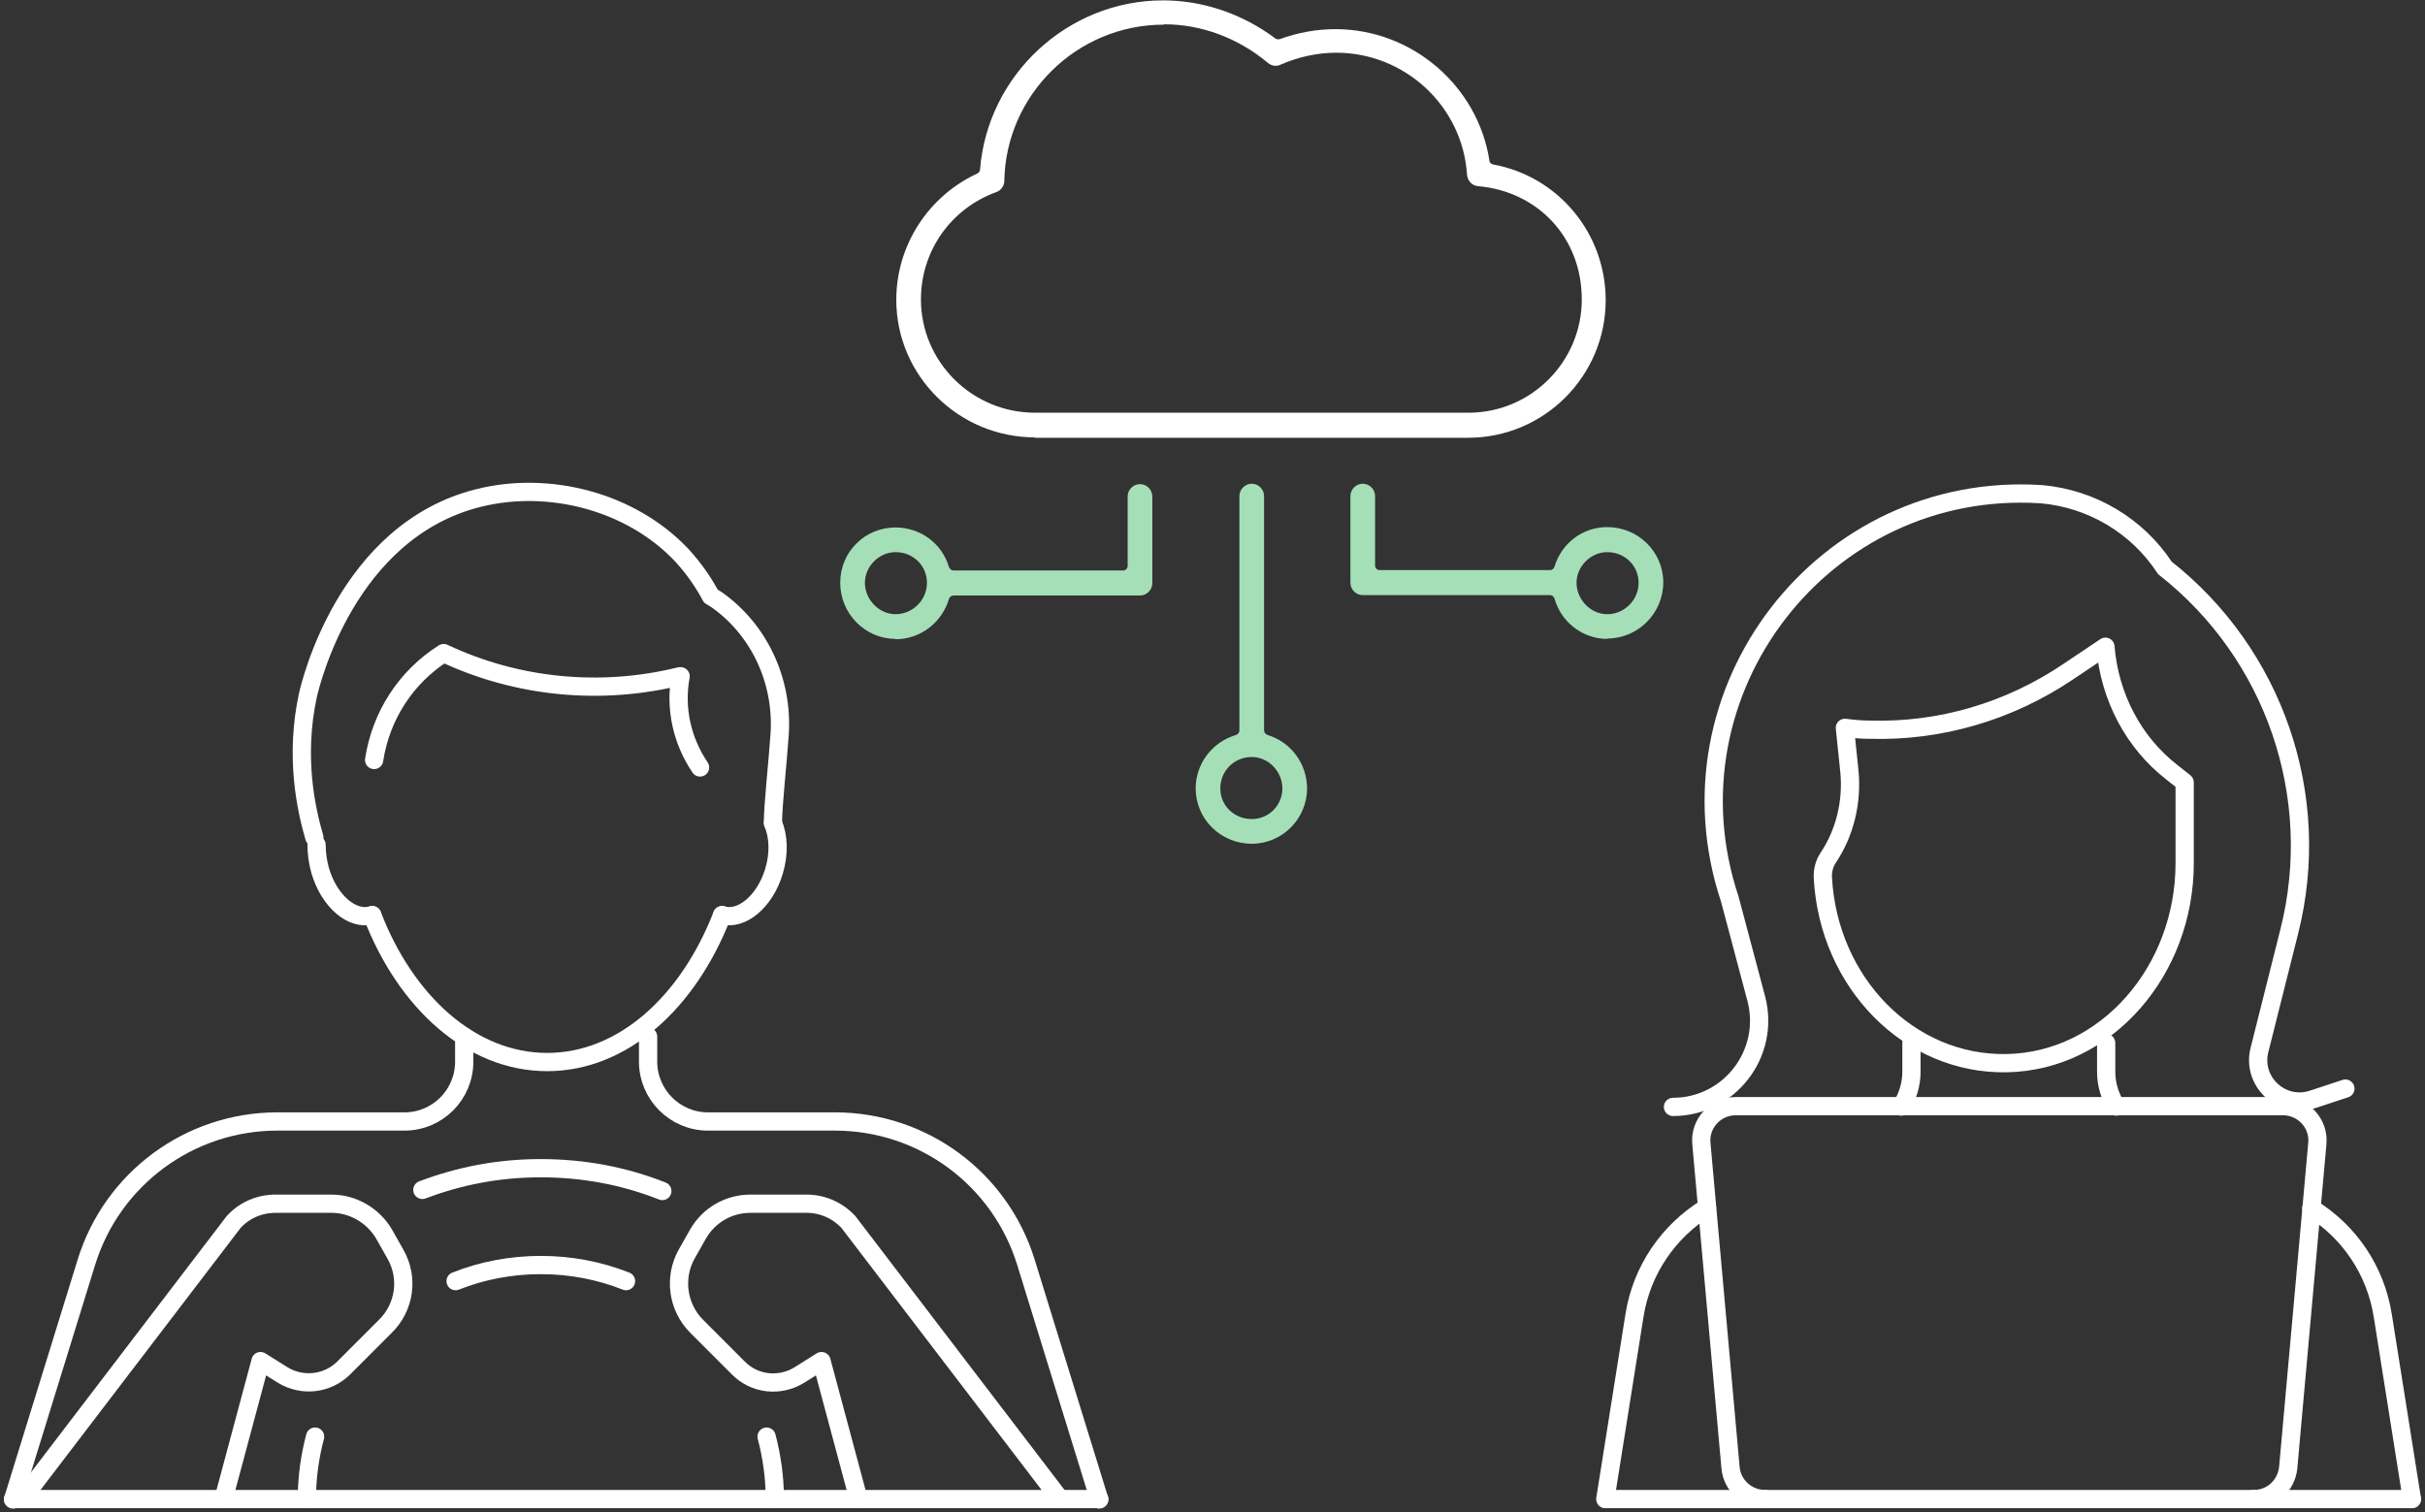 <svg xmlns="http://www.w3.org/2000/svg" width="93" height="58" viewBox="0 0 93 58" fill="none"><rect x="0" y="0" width="93" height="58" fill="#333333" stroke="none"/><g clip-path="url(#clip0_349_1029)"><path d="M14.276 35.101C15.566 38.456 18.089 40.736 20.985 40.736C23.88 40.736 26.389 38.456 27.693 35.101" stroke="white" stroke-width="0.7" stroke-linecap="round" stroke-linejoin="round"></path><path d="M29.643 31.574C29.858 32.061 29.887 32.735 29.686 33.409C29.342 34.571 28.439 35.331 27.693 35.101" stroke="white" stroke-width="0.7" stroke-linecap="round" stroke-linejoin="round"></path><path d="M14.348 29.15C14.606 27.459 15.566 25.967 17.014 25.05C19.838 26.383 23.049 26.684 26.073 25.939H26.102C25.873 27.172 26.16 28.419 26.848 29.437" stroke="white" stroke-width="0.7" stroke-linecap="round" stroke-linejoin="round"></path><path d="M14.276 35.101C13.517 35.331 12.628 34.571 12.284 33.409C12.184 33.065 12.141 32.721 12.141 32.406" stroke="white" stroke-width="0.7" stroke-linecap="round" stroke-linejoin="round"></path><path d="M12.055 32.119C11.739 31.043 11.295 29.021 11.811 26.656C11.897 26.283 13.273 20.361 18.362 19.099C21.071 18.425 24.196 19.242 26.131 21.279C26.675 21.866 27.034 22.44 27.263 22.87C27.306 22.884 27.378 22.942 27.478 22.999C29.112 24.146 30.03 26.111 29.901 28.147C29.829 29.222 29.643 30.886 29.643 31.545" stroke="white" stroke-width="0.7" stroke-linecap="round" stroke-linejoin="round"></path><path d="M11.769 57.498C11.769 56.666 11.883 55.864 12.084 55.103" stroke="white" stroke-width="0.7" stroke-linecap="round" stroke-linejoin="round"></path><path d="M0.846 57.498L8.959 46.873C9.375 46.414 9.962 46.17 10.564 46.17H12.714C13.546 46.17 14.32 46.629 14.736 47.346L15.165 48.106C15.682 49.01 15.524 50.142 14.778 50.873L13.187 52.465C12.557 53.096 11.582 53.196 10.837 52.737L9.991 52.207L8.572 57.498" stroke="white" stroke-width="0.7" stroke-linecap="round" stroke-linejoin="round"></path><path d="M25.4 45.683C23.953 45.109 22.39 44.808 20.742 44.808C19.093 44.808 17.602 45.109 16.198 45.64" stroke="white" stroke-width="0.7" stroke-linecap="round" stroke-linejoin="round"></path><path d="M24.009 49.139C22.992 48.737 21.888 48.522 20.741 48.522C19.595 48.522 18.477 48.737 17.473 49.139" stroke="white" stroke-width="0.7" stroke-linecap="round" stroke-linejoin="round"></path><path d="M29.715 57.498C29.715 56.666 29.6 55.864 29.399 55.103" stroke="white" stroke-width="0.7" stroke-linecap="round" stroke-linejoin="round"></path><path d="M32.925 57.498L31.506 52.207L30.661 52.737C29.901 53.211 28.926 53.096 28.31 52.465L26.719 50.873C25.988 50.142 25.83 49.01 26.332 48.106L26.762 47.346C27.177 46.615 27.937 46.17 28.783 46.17H30.933C31.549 46.17 32.123 46.428 32.538 46.873L40.652 57.498" stroke="white" stroke-width="0.7" stroke-linecap="round" stroke-linejoin="round"></path><path d="M17.803 39.761V40.722C17.803 41.984 16.785 43.016 15.509 43.016H10.636C7.267 43.016 4.3 45.21 3.311 48.422L0.501 57.513" stroke="white" stroke-width="0.7" stroke-linecap="round" stroke-linejoin="round"></path><path d="M24.855 39.761V40.722C24.855 41.984 25.887 43.016 27.148 43.016H32.022C35.391 43.016 38.358 45.21 39.347 48.422L42.156 57.513" stroke="white" stroke-width="0.7" stroke-linecap="round" stroke-linejoin="round"></path><path d="M0.501 57.498H42.157" stroke="white" stroke-width="0.7" stroke-linecap="round" stroke-linejoin="round"></path><path d="M61.579 57.498H92.498" stroke="white" stroke-width="0.7" stroke-linecap="round" stroke-linejoin="round"></path><path d="M86.435 57.498C87.123 57.498 87.682 56.982 87.754 56.294L88.871 43.862C88.943 43.088 88.327 42.428 87.553 42.428H66.568C65.793 42.428 65.177 43.088 65.249 43.862L66.367 56.294C66.424 56.968 66.998 57.498 67.686 57.498" stroke="white" stroke-width="0.7" stroke-linecap="round" stroke-linejoin="round"></path><path d="M65.464 46.314C63.987 47.217 62.955 48.723 62.683 50.458L61.565 57.498" stroke="white" stroke-width="0.7" stroke-linecap="round" stroke-linejoin="round"></path><path d="M73.305 40.005V41.109C73.305 41.596 73.161 42.055 72.918 42.443" stroke="white" stroke-width="0.7" stroke-linecap="round" stroke-linejoin="round"></path><path d="M88.642 46.343C90.104 47.246 91.108 48.737 91.38 50.458L92.498 57.498" stroke="white" stroke-width="0.7" stroke-linecap="round" stroke-linejoin="round"></path><path d="M80.773 40.005V41.109C80.773 41.596 80.916 42.055 81.16 42.443" stroke="white" stroke-width="0.7" stroke-linecap="round" stroke-linejoin="round"></path><path d="M64.16 42.457C66.324 42.457 67.901 40.407 67.356 38.313L66.338 34.485C63.687 26.527 69.936 18.411 78.293 18.956C80.214 19.128 81.963 20.16 83.023 21.781C87.223 25.078 89.101 30.542 87.797 35.718L86.65 40.278C86.349 41.482 87.496 42.557 88.685 42.17L89.947 41.754" stroke="white" stroke-width="0.7" stroke-linecap="round" stroke-linejoin="round"></path><path d="M71.728 27.989C71.398 27.989 71.083 27.961 70.753 27.918L70.925 29.581C71.04 30.757 70.753 31.947 70.108 32.907C69.965 33.123 69.893 33.395 69.908 33.667C70.123 37.682 73.204 40.851 76.96 40.779C80.773 40.708 83.783 37.238 83.783 33.108V30.011L83.296 29.624C81.834 28.491 80.902 26.742 80.744 24.806L79.311 25.767C77.032 27.301 74.394 28.061 71.742 27.989" stroke="white" stroke-width="0.7" stroke-linecap="round" stroke-linejoin="round"></path><path d="M48.005 32.363C46.815 32.363 45.855 31.416 45.855 30.241C45.855 29.294 46.485 28.462 47.403 28.19C47.474 28.161 47.532 28.104 47.532 28.018V19.028C47.532 18.77 47.747 18.554 48.005 18.554C48.263 18.554 48.478 18.77 48.478 19.028V28.018C48.478 28.09 48.535 28.161 48.607 28.19C49.51 28.462 50.126 29.294 50.126 30.241C50.126 31.402 49.18 32.363 48.005 32.363ZM48.005 29.036C47.331 29.036 46.8 29.567 46.8 30.241C46.8 30.914 47.345 31.416 48.005 31.416C48.664 31.416 49.18 30.886 49.18 30.241C49.18 29.595 48.65 29.036 48.005 29.036Z" fill="#A5DFB8"></path><path d="M34.345 24.505C33.184 24.505 32.223 23.544 32.223 22.354C32.223 21.164 33.169 20.232 34.345 20.232C35.291 20.232 36.122 20.834 36.394 21.752C36.423 21.823 36.495 21.881 36.566 21.881H43.074C43.174 21.881 43.246 21.795 43.246 21.709V19.042C43.246 18.784 43.461 18.569 43.719 18.569C43.977 18.569 44.192 18.784 44.192 19.042V22.368C44.192 22.627 43.977 22.841 43.719 22.841H36.566C36.48 22.841 36.423 22.899 36.394 22.971C36.122 23.888 35.291 24.519 34.345 24.519V24.505ZM34.345 21.178C33.714 21.178 33.169 21.723 33.169 22.354C33.169 22.985 33.7 23.558 34.345 23.558C34.99 23.558 35.549 23.028 35.549 22.354C35.549 21.68 35.004 21.178 34.345 21.178Z" fill="#A5DFB8"></path><path d="M61.637 24.505C60.705 24.505 59.873 23.874 59.615 22.956C59.587 22.885 59.529 22.827 59.444 22.827H52.262C52.004 22.827 51.789 22.612 51.789 22.354V19.028C51.789 18.77 52.004 18.554 52.262 18.554C52.52 18.554 52.735 18.77 52.735 19.028V21.695C52.735 21.795 52.821 21.867 52.907 21.867H59.444C59.529 21.867 59.587 21.809 59.615 21.738C59.888 20.834 60.691 20.218 61.637 20.218C62.826 20.218 63.787 21.164 63.787 22.34C63.787 23.516 62.826 24.491 61.637 24.491V24.505ZM61.637 21.178C61.006 21.178 60.461 21.723 60.461 22.354C60.461 22.985 60.992 23.559 61.637 23.559C62.282 23.559 62.841 23.028 62.841 22.354C62.841 21.68 62.296 21.178 61.637 21.178Z" fill="#A5DFB8"></path><path d="M39.691 16.776C36.767 16.776 34.373 14.41 34.373 11.5C34.373 9.421 35.592 7.528 37.484 6.653C37.541 6.625 37.584 6.567 37.584 6.51C37.871 2.868 40.952 0.014 44.608 0.014C46.127 0.014 47.647 0.531 48.894 1.463C48.922 1.491 48.965 1.506 49.008 1.506C49.023 1.506 49.051 1.506 49.066 1.506C49.768 1.248 50.499 1.118 51.216 1.118C54.14 1.118 56.677 3.284 57.121 6.166C57.121 6.237 57.193 6.295 57.265 6.309C59.773 6.768 61.579 8.962 61.579 11.514C61.579 14.425 59.214 16.791 56.304 16.791H39.677L39.691 16.776ZM44.622 0.946C41.311 0.946 38.573 3.628 38.516 6.94C38.516 7.126 38.387 7.313 38.2 7.37C36.452 8.015 35.319 9.636 35.319 11.485C35.319 13.88 37.283 15.83 39.691 15.83H56.319C58.712 15.83 60.662 13.88 60.662 11.485C60.662 9.091 58.956 7.341 56.691 7.141C56.462 7.126 56.276 6.94 56.261 6.696C56.089 4.072 53.882 2.022 51.244 2.022C50.528 2.022 49.797 2.18 49.109 2.481C49.051 2.509 48.98 2.524 48.922 2.524C48.807 2.524 48.707 2.481 48.621 2.409C47.489 1.463 46.084 0.932 44.651 0.932L44.622 0.946Z" fill="white"></path></g><defs><clipPath id="clip0_349_1029"><rect width="93" height="58" fill="white"></rect></clipPath></defs></svg>